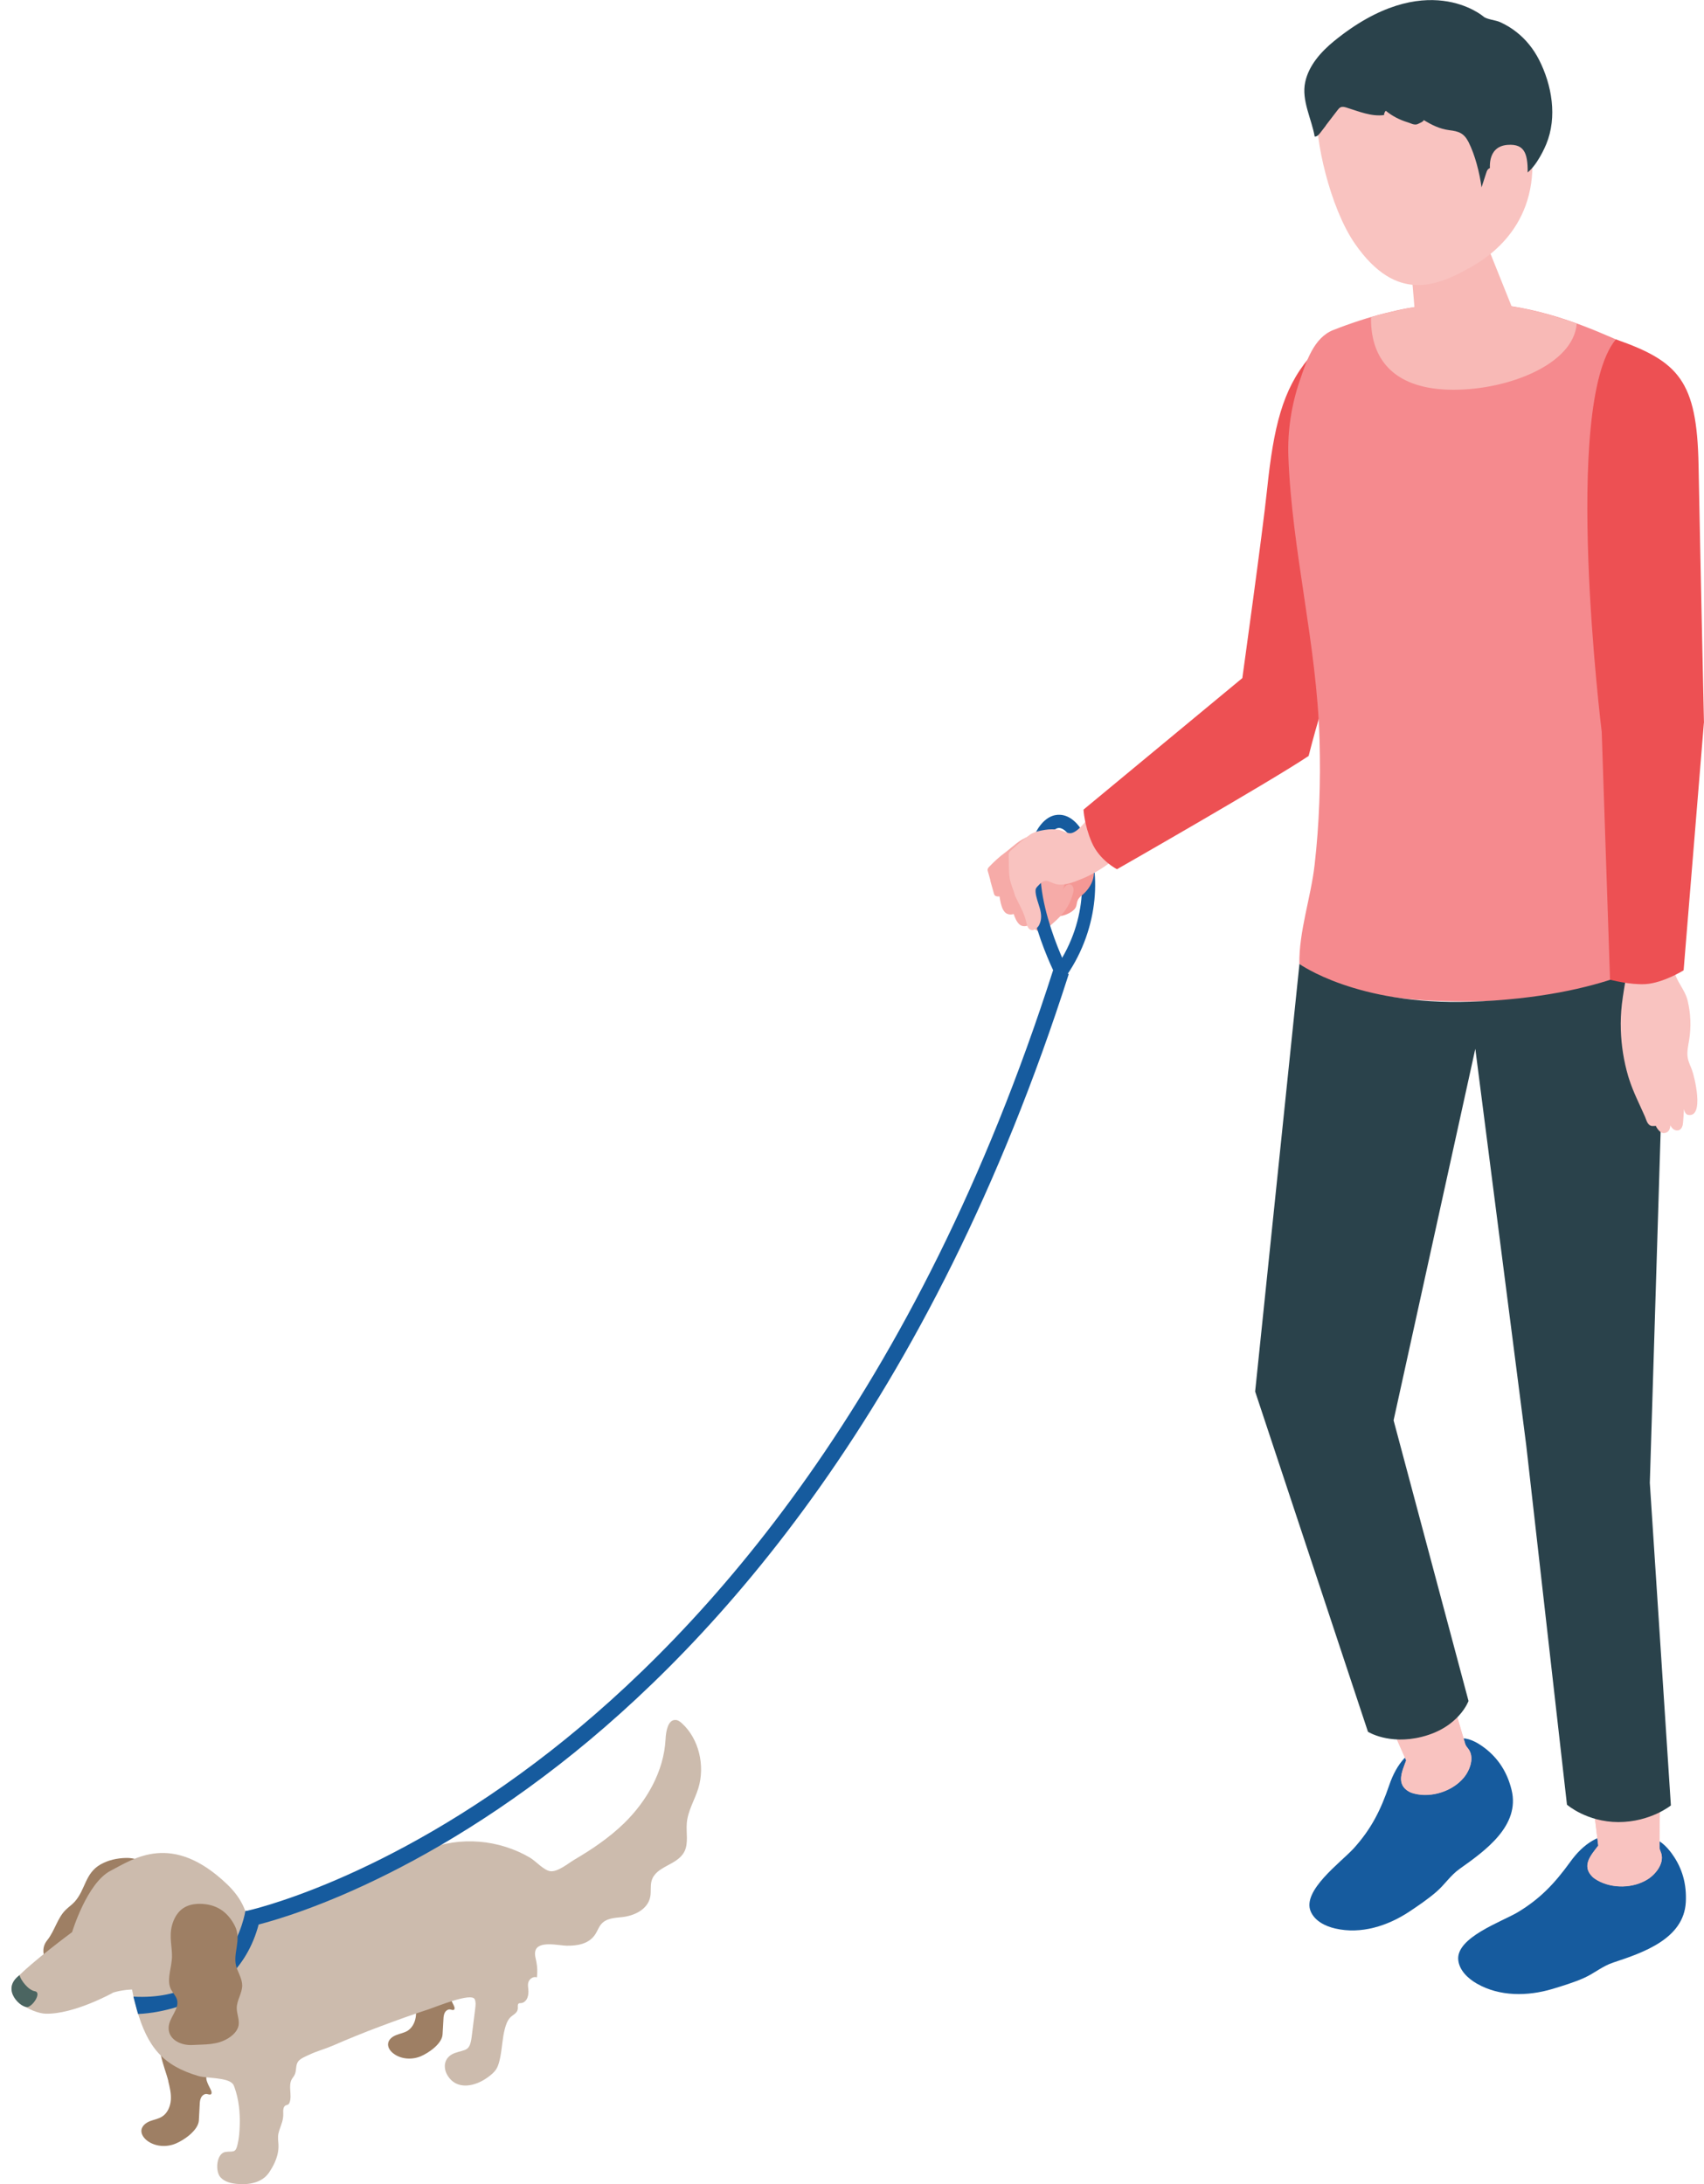 <svg width="78" height="100" viewBox="0 0 78 100" fill="none" xmlns="http://www.w3.org/2000/svg">
<g clip-path="url(#clip0_9298_31528)">
<path d="M7.701 95.285C7.772 95.57 7.842 95.863 7.82 96.152C7.798 96.441 7.671 96.748 7.426 96.905C7.259 97.015 7.058 97.045 6.874 97.115C6.69 97.186 6.506 97.321 6.475 97.518C6.449 97.707 6.576 97.886 6.725 98.004C7.093 98.289 7.618 98.324 8.043 98.145C8.437 97.983 9.077 97.531 9.103 97.085C9.116 96.84 9.129 96.599 9.142 96.353C9.147 96.244 9.155 96.13 9.208 96.034C9.256 95.937 9.366 95.859 9.471 95.876C9.537 95.885 9.607 95.924 9.659 95.885C9.703 95.845 9.685 95.78 9.668 95.727C9.615 95.583 9.326 95.153 9.497 95.018C9.585 94.948 9.716 94.978 9.821 94.934C9.996 94.864 10.018 94.61 9.922 94.453C9.826 94.295 9.65 94.199 9.497 94.094C9.344 93.988 9.191 93.848 9.173 93.66C9.155 93.48 9.269 93.288 9.182 93.13C9.138 93.047 9.05 93.003 8.967 92.964C8.739 92.85 8.507 92.736 8.253 92.696C8.004 92.657 7.723 92.705 7.539 92.885C6.974 93.437 7.557 94.667 7.706 95.285H7.701Z" fill="#9E7F64"/>
<path d="M18.927 91.436C18.993 91.707 19.058 91.983 19.041 92.259C19.023 92.535 18.901 92.82 18.669 92.973C18.511 93.074 18.318 93.105 18.143 93.175C17.968 93.24 17.793 93.372 17.766 93.556C17.74 93.735 17.858 93.906 18.003 94.016C18.349 94.287 18.848 94.318 19.255 94.151C19.628 93.994 20.236 93.569 20.258 93.148C20.271 92.916 20.285 92.684 20.298 92.456C20.302 92.351 20.311 92.246 20.359 92.154C20.407 92.062 20.508 91.988 20.609 92.005C20.67 92.014 20.74 92.053 20.784 92.014C20.823 91.979 20.81 91.913 20.788 91.861C20.736 91.721 20.469 91.318 20.626 91.186C20.709 91.116 20.837 91.151 20.933 91.108C21.095 91.042 21.121 90.801 21.029 90.652C20.937 90.503 20.771 90.411 20.626 90.315C20.482 90.214 20.333 90.078 20.32 89.903C20.302 89.732 20.412 89.548 20.328 89.399C20.285 89.321 20.201 89.281 20.123 89.242C19.908 89.132 19.685 89.027 19.448 88.988C19.212 88.953 18.945 88.996 18.774 89.167C18.239 89.689 18.787 90.858 18.931 91.445L18.927 91.436Z" fill="#9E7F64"/>
<path d="M22.907 94.149C22.868 94.35 22.824 94.561 22.719 94.731C22.627 94.88 22.491 94.99 22.355 95.091C21.777 95.529 20.88 95.748 20.459 94.977C20.35 94.78 20.323 94.521 20.428 94.32C20.512 94.162 20.66 94.057 20.818 94C21.326 93.82 21.506 93.939 21.593 93.242C21.646 92.809 21.698 92.38 21.755 91.946C21.773 91.806 21.786 91.657 21.729 91.534C21.572 91.219 19.982 91.876 19.64 91.99C18.895 92.235 18.16 92.498 17.424 92.774C16.688 93.05 15.961 93.343 15.239 93.659C14.888 93.812 14.525 93.904 14.179 94.066C14.025 94.14 13.754 94.241 13.644 94.39C13.513 94.578 13.592 94.828 13.465 95.038C13.434 95.091 13.39 95.139 13.36 95.191C13.18 95.502 13.377 95.918 13.259 96.256C13.246 96.286 13.233 96.321 13.206 96.343C13.167 96.378 13.114 96.378 13.071 96.4C12.952 96.466 12.961 96.645 12.966 96.785C12.974 97.053 12.882 97.25 12.799 97.495C12.716 97.736 12.716 97.859 12.742 98.13C12.786 98.629 12.58 99.081 12.313 99.475C11.985 99.952 11.371 100.044 10.837 99.991C10.57 99.965 10.285 99.9 10.097 99.694C9.834 99.413 9.909 98.586 10.32 98.529C10.675 98.481 10.78 98.599 10.876 98.178C10.942 97.898 10.964 97.622 10.973 97.333C10.995 96.733 10.933 96.12 10.732 95.564C10.714 95.516 10.697 95.467 10.666 95.424C10.43 95.108 9.457 95.161 9.098 95.056C7.465 94.578 6.755 93.742 6.256 91.986C6.033 91.201 5.879 90.378 5.976 89.555C6.072 88.731 6.462 87.912 7.114 87.479C7.863 86.984 8.8 87.085 9.637 87.299C12.146 87.943 15.462 86.874 17.691 85.683C18.313 85.35 18.904 84.952 19.552 84.685C21.063 84.058 22.855 84.229 24.256 85.052C24.519 85.206 24.891 85.635 25.189 85.674C25.531 85.718 26.008 85.315 26.288 85.149C27.103 84.671 27.891 84.137 28.57 83.476C29.595 82.477 30.392 81.106 30.466 79.626C30.484 79.254 30.58 78.737 30.918 78.75C31.032 78.75 31.137 78.829 31.224 78.912C31.982 79.604 32.288 80.831 31.964 81.882C31.798 82.416 31.487 82.906 31.439 83.463C31.399 83.909 31.526 84.391 31.325 84.781C31.001 85.416 30.011 85.429 29.823 86.126C29.761 86.358 29.81 86.603 29.766 86.839C29.656 87.435 29.017 87.72 28.469 87.777C28.132 87.812 27.747 87.825 27.515 88.105C27.405 88.237 27.348 88.407 27.256 88.552C26.958 89.02 26.411 89.091 25.942 89.086C25.618 89.086 24.611 88.828 24.502 89.34C24.466 89.498 24.519 89.656 24.55 89.813C24.598 90.05 24.607 90.295 24.576 90.536C24.418 90.479 24.23 90.597 24.182 90.772C24.155 90.869 24.173 90.974 24.182 91.075C24.195 91.21 24.191 91.35 24.138 91.477C24.085 91.604 23.976 91.705 23.849 91.714C23.814 91.714 23.774 91.714 23.744 91.731C23.687 91.771 23.704 91.859 23.704 91.928C23.704 92.187 23.477 92.235 23.341 92.388C23.214 92.533 23.152 92.726 23.104 92.91C22.999 93.317 22.986 93.737 22.907 94.145V94.149Z" fill="#CCBBAD"/>
<path d="M6.217 88.181C6.178 88.233 6.138 88.294 6.099 88.365C5.959 88.627 5.836 88.894 5.613 89.1C5.367 89.328 5.126 89.56 4.999 89.876C4.886 90.151 4.886 90.502 4.684 90.743C4.351 91.132 3.51 91.093 3.086 90.927C2.748 90.791 2.49 90.515 2.31 90.2C2.052 89.749 1.807 89.271 2.166 88.829C2.503 88.408 2.626 87.821 3.002 87.449C3.134 87.318 3.291 87.213 3.418 87.073C3.918 86.516 3.887 85.772 4.601 85.365C4.956 85.163 5.367 85.075 5.775 85.067C6.265 85.058 6.686 85.286 7.089 85.544C7.176 85.601 7.259 85.658 7.321 85.741C7.5 85.982 7.421 86.319 7.303 86.595C7.036 87.239 6.607 87.646 6.208 88.181H6.217Z" fill="#9E7F64"/>
<path d="M5.171 91.239C5.171 91.239 3.388 92.233 2.087 92.198C1.461 92.185 -0.015 91.406 0.739 90.591C1.417 89.855 3.301 88.463 3.301 88.463C3.301 88.463 3.975 86.225 5.052 85.66C6.13 85.095 7.869 83.868 10.387 86.264C11.749 87.56 11.788 89.273 9.796 90.644C8.109 91.804 6.839 90.727 5.166 91.235L5.171 91.239Z" fill="#CCBBAD"/>
<path d="M0.895 90.43C0.935 90.649 1.298 91.126 1.596 91.17C1.894 91.214 1.57 91.783 1.289 91.888C1.005 91.993 -0.016 91.095 0.9 90.43H0.895Z" fill="#4B6561"/>
<path d="M11.232 87.493C11.232 87.493 10.623 91.663 6.107 91.418C6.252 91.987 6.318 92.21 6.318 92.21C6.318 92.21 11.223 92.162 11.976 87.471C11.845 87.428 11.227 87.498 11.227 87.498L11.232 87.493Z" fill="#165B9E"/>
<path d="M7.868 89.651C7.868 89.704 7.863 89.752 7.855 89.805C7.807 90.243 7.631 90.707 7.833 91.097C7.912 91.25 8.047 91.377 8.1 91.548C8.231 91.986 7.728 92.38 7.719 92.84C7.706 93.413 8.328 93.663 8.805 93.632C9.388 93.597 9.935 93.645 10.456 93.317C10.671 93.181 10.872 92.989 10.921 92.739C10.969 92.472 10.833 92.2 10.837 91.924C10.846 91.574 11.082 91.263 11.087 90.913C11.087 90.637 10.942 90.387 10.846 90.133C10.596 89.48 11.096 88.845 10.745 88.166C10.404 87.505 9.874 87.172 9.138 87.168C8.866 87.168 8.591 87.225 8.372 87.378C8.117 87.553 7.96 87.842 7.877 88.14C7.728 88.679 7.89 89.134 7.872 89.651H7.868Z" fill="#9E7F64"/>
<path d="M48.826 44.659L48.327 44.318C49.89 42.044 49.663 39.618 49.128 38.545C48.935 38.164 48.695 37.919 48.489 37.91C48.283 37.901 48.09 38.155 47.998 38.304L47.481 37.989C47.841 37.402 48.239 37.293 48.515 37.306C48.957 37.323 49.365 37.669 49.667 38.278C50.407 39.767 50.355 42.439 48.822 44.668L48.826 44.659Z" fill="#165B9E"/>
<path d="M49.177 41.636C49.299 41.505 49.269 41.382 49.326 41.238C49.387 41.076 49.523 41.006 49.641 40.887C49.895 40.638 50.079 40.3 50.075 39.937C50.075 39.622 49.956 39.306 49.921 38.991C49.912 38.908 49.899 38.82 49.847 38.759C49.799 38.693 49.72 38.663 49.641 38.632C49.286 38.492 48.848 38.422 48.559 38.663C48.437 38.763 48.362 38.908 48.288 39.044C48.117 39.363 47.95 39.683 47.78 40.003C47.692 40.165 47.609 40.331 47.574 40.511C47.512 40.839 47.635 41.172 47.793 41.465C47.871 41.614 47.959 41.759 48.095 41.86C48.38 42.074 48.949 41.877 49.177 41.636Z" fill="#F49895"/>
<path d="M45.331 40.321C45.388 40.526 45.445 40.728 45.502 40.934C45.581 41.223 46.264 40.868 46.444 40.802C46.654 40.728 47.031 40.794 47.087 40.5C47.228 39.777 47.451 39.107 47.219 38.376C47.21 38.341 47.193 38.306 47.162 38.293C47.136 38.284 47.109 38.293 47.083 38.301C46.654 38.45 46.356 38.774 46.006 39.037C45.743 39.23 45.511 39.444 45.288 39.677C45.252 39.712 45.217 39.751 45.209 39.804C45.204 39.839 45.209 39.869 45.222 39.904L45.34 40.325L45.331 40.321Z" fill="#F6ABA8"/>
<path d="M46.098 41.835C46.207 41.892 46.356 41.888 46.558 41.787C47.285 41.423 47.81 41.112 48.2 40.385C48.248 40.298 48.292 40.206 48.296 40.109C48.301 40.013 48.252 39.904 48.161 39.868C48.047 39.825 47.928 39.899 47.832 39.974C47.609 40.153 47.412 40.363 47.188 40.547C46.904 40.779 46.838 40.819 46.711 40.495C46.658 40.368 46.483 40.355 46.347 40.381C46.133 40.425 45.927 40.517 45.747 40.644C45.725 40.657 45.708 40.674 45.699 40.696C45.695 40.714 45.699 40.731 45.699 40.749C45.774 41.086 45.796 41.682 46.089 41.835H46.098Z" fill="#F6ABA8"/>
<path d="M46.777 42.387C46.895 42.43 47.04 42.404 47.228 42.277C47.898 41.822 48.38 41.441 48.673 40.674C48.708 40.582 48.743 40.486 48.735 40.389C48.726 40.293 48.665 40.193 48.568 40.166C48.45 40.136 48.34 40.227 48.257 40.315C48.06 40.525 47.894 40.757 47.697 40.968C47.447 41.235 47.386 41.283 47.215 40.976C47.145 40.858 46.97 40.867 46.838 40.911C46.628 40.981 46.44 41.099 46.278 41.252C46.26 41.27 46.243 41.287 46.238 41.314C46.238 41.331 46.238 41.349 46.247 41.366C46.365 41.69 46.466 42.282 46.777 42.391V42.387Z" fill="#F6ABA8"/>
<path d="M47.525 42.632C47.635 42.663 47.762 42.632 47.924 42.501C48.498 42.036 48.901 41.66 49.106 40.942C49.133 40.854 49.155 40.767 49.137 40.679C49.124 40.591 49.058 40.504 48.971 40.49C48.861 40.473 48.769 40.561 48.703 40.648C48.541 40.85 48.406 41.077 48.244 41.279C48.038 41.542 47.99 41.585 47.81 41.323C47.74 41.218 47.582 41.239 47.468 41.292C47.285 41.371 47.123 41.493 46.987 41.642C46.974 41.66 46.956 41.677 46.956 41.699C46.956 41.717 46.96 41.73 46.969 41.743C47.101 42.028 47.236 42.553 47.525 42.632Z" fill="#F6ABA8"/>
<path d="M48.306 44.624C48.214 44.444 46.107 40.231 47.487 37.984L48.003 38.3C46.803 40.262 48.827 44.309 48.849 44.348L48.306 44.624Z" fill="#165B9E"/>
<path d="M47.14 38.224C47.14 38.224 47.114 38.242 47.101 38.25C46.821 38.443 46.562 38.684 46.304 38.911C46.251 38.955 46.199 39.008 46.181 39.069C46.168 39.109 46.168 39.157 46.172 39.201C46.186 39.525 46.168 39.875 46.216 40.195C46.26 40.484 46.396 40.738 46.462 41.014C46.65 41.417 46.878 41.776 46.974 42.209C47.005 42.349 47.04 42.512 47.171 42.569C47.324 42.634 47.495 42.494 47.57 42.345C47.824 41.824 47.447 41.36 47.403 40.839C47.403 40.795 47.399 40.747 47.412 40.703C47.429 40.655 47.465 40.615 47.5 40.576C47.644 40.427 47.776 40.274 47.986 40.348C48.174 40.414 48.31 40.501 48.516 40.506C48.897 40.51 49.26 40.344 49.606 40.203C50.267 39.923 50.841 39.494 51.389 39.043C51.411 39.025 51.437 39.004 51.441 38.973C51.441 38.947 51.428 38.92 51.411 38.894C50.999 38.29 50.491 37.755 49.913 37.309C49.755 37.55 49.326 38.123 49.006 38.15C48.849 38.163 48.599 38.009 48.428 37.987C48.231 37.961 48.029 37.965 47.832 37.996C47.583 38.036 47.351 38.084 47.136 38.22L47.14 38.224Z" fill="#F9C3C0"/>
<path d="M76.536 84.882C77.013 85.539 77.21 86.275 77.167 87.094C77.075 88.771 75.218 89.402 73.856 89.853C73.33 90.028 72.997 90.343 72.507 90.562C72.056 90.764 71.539 90.921 71.061 91.066C69.931 91.403 68.648 91.421 67.602 90.821C67.19 90.584 66.804 90.216 66.752 89.748C66.634 88.714 68.745 87.987 69.467 87.558C70.514 86.931 71.175 86.218 71.876 85.25C72.459 84.439 73.225 83.883 74.267 83.98C74.78 84.028 75.235 84.094 75.581 84.15C75.94 84.207 76.269 84.51 76.545 84.891L76.536 84.882Z" fill="#165B9E"/>
<path d="M76.146 79.008C75.962 81.237 75.962 84.509 75.962 84.509C75.962 84.509 75.708 84.855 74.587 84.886C73.444 84.916 73.164 84.54 73.164 84.54L72.227 76.945C72.227 76.945 75.1 78.417 76.146 79.008Z" fill="#F9C3C0"/>
<path d="M75.962 84.51C75.962 84.606 75.962 84.668 76.015 84.782C76.229 85.259 75.822 85.789 75.445 86.034C74.775 86.468 73.803 86.485 73.12 86.096C73.037 86.047 72.953 85.995 72.888 85.929C72.371 85.412 72.862 84.913 73.172 84.497C73.199 84.462 73.247 84.414 73.286 84.392C73.334 84.366 73.396 84.37 73.448 84.374C74.132 84.427 74.815 84.475 75.498 84.515C75.756 84.528 75.967 84.423 75.967 84.515L75.962 84.51Z" fill="#F9C3C0"/>
<path d="M76.015 84.776C75.963 84.667 75.963 84.601 75.963 84.505C75.963 84.505 75.963 83.808 75.98 82.836C75.98 82.836 75.28 83.081 74.443 83.081C73.681 83.081 72.954 82.84 72.954 82.84L73.16 84.496C72.849 84.912 72.371 85.402 72.884 85.919C72.954 85.989 73.033 86.037 73.116 86.086C73.799 86.48 74.776 86.462 75.442 86.024C75.818 85.779 76.226 85.249 76.011 84.772L76.015 84.776Z" fill="#F9C3C0"/>
<path d="M67.948 80.022C68.596 80.513 68.999 81.161 69.192 81.954C69.59 83.587 67.996 84.73 66.827 85.558C66.376 85.878 66.148 86.276 65.741 86.626C65.364 86.951 64.922 87.253 64.506 87.529C63.52 88.181 62.303 88.571 61.124 88.299C60.66 88.194 60.187 87.954 59.999 87.52C59.583 86.565 61.396 85.256 61.961 84.634C62.78 83.732 63.209 82.856 63.595 81.726C63.919 80.78 64.488 80.026 65.513 79.816C66.016 79.711 66.472 79.641 66.818 79.597C67.177 79.549 67.58 79.742 67.952 80.026L67.948 80.022Z" fill="#165B9E"/>
<path d="M65.631 74.469C66.104 76.655 67.055 79.786 67.055 79.786C67.055 79.786 66.914 80.189 65.846 80.544C64.764 80.907 64.383 80.627 64.383 80.627L61.282 73.633C61.282 73.633 64.457 74.202 65.631 74.465V74.469Z" fill="#F9C3C0"/>
<path d="M67.05 79.788C67.076 79.88 67.098 79.937 67.181 80.029C67.528 80.423 67.291 81.049 67.002 81.391C66.49 82.004 65.561 82.302 64.79 82.127C64.698 82.105 64.602 82.079 64.519 82.035C63.875 81.689 64.199 81.071 64.374 80.581C64.392 80.537 64.422 80.48 64.453 80.445C64.492 80.406 64.549 80.392 64.606 80.379C65.276 80.235 65.942 80.077 66.608 79.915C66.857 79.854 67.028 79.692 67.055 79.779L67.05 79.788Z" fill="#F9C3C0"/>
<path d="M67.181 80.035C67.103 79.943 67.081 79.882 67.05 79.794C67.05 79.794 66.849 79.128 66.582 78.195C66.582 78.195 65.981 78.633 65.18 78.874C64.453 79.097 63.687 79.076 63.687 79.076L64.365 80.604C64.19 81.09 63.875 81.703 64.514 82.045C64.597 82.089 64.694 82.115 64.786 82.137C65.552 82.312 66.481 82.014 66.998 81.401C67.287 81.055 67.523 80.429 67.177 80.039L67.181 80.035Z" fill="#F9C3C0"/>
<path d="M62.911 15.666C64.203 17.111 64.36 16.783 64.33 19.651C64.29 23.16 61.492 28.336 59.902 34.612C58.115 35.808 51.13 39.798 51.13 39.798C51.13 39.798 50.324 39.395 49.969 38.554C49.627 37.752 49.597 37.069 49.597 37.069L56.867 31.047C56.867 31.047 57.795 24.377 58.001 22.402C58.299 19.546 58.706 17.847 59.915 16.393C60.787 15.346 62.013 14.663 62.911 15.666Z" fill="#ED5053"/>
<path d="M76.243 43.709C76.243 43.709 76.668 38.808 76.808 35.567C77.079 29.238 76.961 19.537 76.961 19.537C77.193 18.154 76.637 16.743 75.126 16.06C71.653 14.488 67.589 12.534 61.032 15.11C60.135 15.464 59.797 16.546 59.486 17.457C59.114 18.548 58.935 19.726 58.974 20.882C59.132 25.231 60.284 29.506 60.402 33.889C60.454 35.799 60.393 37.717 60.174 39.614C60.003 41.103 59.456 42.64 59.478 44.133C61.633 45.684 64.755 45.863 67.304 45.85C73.672 45.815 76.234 43.7 76.234 43.7L76.243 43.709Z" fill="#F58A8E"/>
<path d="M75.52 67.895L76.124 48.274L76.243 43.715C76.243 43.715 73.646 45.655 67.304 45.865C62.088 46.036 59.482 44.135 59.482 44.135L57.454 63.712L62.618 79.29C62.618 79.29 63.572 79.899 65.079 79.523C66.787 79.098 67.221 77.88 67.221 77.88L63.791 65.031L67.532 48.02L69.862 66.169L71.727 82.628C71.727 82.628 72.625 83.421 74.079 83.425C75.551 83.425 76.484 82.663 76.484 82.663L75.52 67.895Z" fill="#2A424B"/>
<path d="M66.537 17.846C69.047 17.846 72.025 16.685 72.174 14.82C69.656 13.904 66.686 13.374 62.762 14.522C62.762 14.548 62.758 14.579 62.758 14.605C62.758 16.567 63.931 17.846 66.537 17.846Z" fill="#F8B9B6"/>
<path d="M66.117 10.516C67.234 10.258 67.974 10.748 68.096 11.291L69.507 14.808C69.603 15.452 68.648 16.214 67.374 16.508C66.104 16.801 64.991 16.521 64.899 15.877L64.566 11.935C64.483 11.37 64.996 10.775 66.112 10.516H66.117Z" fill="#F8B9B6"/>
<path d="M64.492 1.363C67.777 0.627 69.249 2.878 69.941 5.865C70.843 9.754 68.561 11.541 67.335 12.229C65.841 13.066 63.949 13.941 62.022 11.16C60.875 9.505 60.17 6.334 60.283 5.011C60.384 3.86 61.208 2.095 64.488 1.363H64.492Z" fill="#F9C3C0"/>
<path d="M60.687 5.745C60.866 5.513 61.046 5.281 61.225 5.044C61.265 4.992 61.309 4.935 61.374 4.909C61.458 4.874 61.55 4.9 61.637 4.926C62.198 5.101 62.772 5.347 63.354 5.268C63.354 5.198 63.385 5.123 63.433 5.071C63.731 5.316 64.072 5.491 64.44 5.601C64.585 5.644 64.703 5.728 64.861 5.693C64.878 5.688 65.242 5.539 65.154 5.487C65.535 5.719 65.894 5.903 66.341 5.96C66.766 6.012 67.007 6.087 67.221 6.503C67.523 7.098 67.729 7.922 67.817 8.579C67.887 8.364 67.957 8.145 68.027 7.931C68.045 7.869 68.067 7.808 68.106 7.76C68.194 7.659 68.356 7.646 68.483 7.703C68.89 7.878 69.188 8.233 69.7 8.031C70.173 7.847 70.598 7.037 70.778 6.603C71.294 5.355 71.036 3.888 70.449 2.736C70.195 2.241 69.845 1.799 69.402 1.457C69.175 1.278 68.925 1.129 68.662 1.011C68.469 0.923 68.053 0.888 67.909 0.761C67.909 0.761 65.263 -1.543 61.059 1.887C60.472 2.368 59.907 2.995 59.745 3.761C59.566 4.598 60.039 5.439 60.179 6.253C60.284 6.262 60.363 6.17 60.428 6.091C60.516 5.977 60.604 5.863 60.691 5.749L60.687 5.745Z" fill="#2A424B"/>
<path d="M68.215 7.834C68.215 7.834 68.014 6.713 69.003 6.634C69.844 6.569 69.949 7.103 69.927 8.084C69.906 9.065 69.441 9.634 68.863 9.739C68.285 9.845 68.215 7.834 68.215 7.834Z" fill="#F9C3C0"/>
<path d="M74.425 44.776C74.425 44.776 74.28 45.622 74.241 45.976C74.197 46.366 74.18 46.76 74.193 47.154C74.215 47.873 74.329 48.587 74.53 49.274C74.543 49.314 74.556 49.357 74.569 49.397C74.758 49.997 75.047 50.553 75.296 51.122C75.362 51.267 75.401 51.512 75.607 51.556C75.616 51.556 75.8 51.565 75.791 51.543C75.791 51.552 75.949 51.876 76.146 51.88C76.304 51.88 76.444 51.792 76.461 51.525C76.461 51.525 76.558 51.744 76.746 51.758C76.934 51.775 77.004 51.604 77.026 51.512C77.048 51.42 77.083 50.776 77.083 50.776C77.083 50.776 77.118 51.013 77.263 51.044C78.042 51.197 77.556 49.252 77.442 48.968C77.372 48.788 77.285 48.613 77.254 48.425C77.21 48.157 77.276 47.886 77.32 47.619C77.416 47.023 77.394 46.414 77.254 45.827C77.123 45.271 76.702 44.93 76.623 44.369L76.439 42.184L74.153 42.381L74.425 44.768V44.776Z" fill="#F9C3C0"/>
<path d="M77.999 33.097C77.999 33.097 77.837 25.814 77.75 21.263C77.675 17.457 76.852 16.546 73.966 15.539C71.469 18.526 73.318 33.509 73.318 33.509L73.699 44.856C73.699 44.856 74.61 45.102 75.328 45.058C76.138 45.005 77.067 44.427 77.067 44.427L77.995 33.097H77.999Z" fill="#ED5053"/>
<path d="M11.437 88.211L11.288 87.492C11.349 87.479 17.573 86.135 25.198 80.174C32.24 74.669 41.95 63.991 48.221 44.375L48.922 44.598C42.585 64.421 32.748 75.216 25.614 80.783C17.858 86.831 11.695 88.158 11.437 88.211Z" fill="#165B9E"/>
</g>
<defs>
<clipPath id="clip0_9298_31528">
<rect width="77.476" height="100" fill="white" transform="translate(0.523)"/>
</clipPath>
</defs>
</svg>
